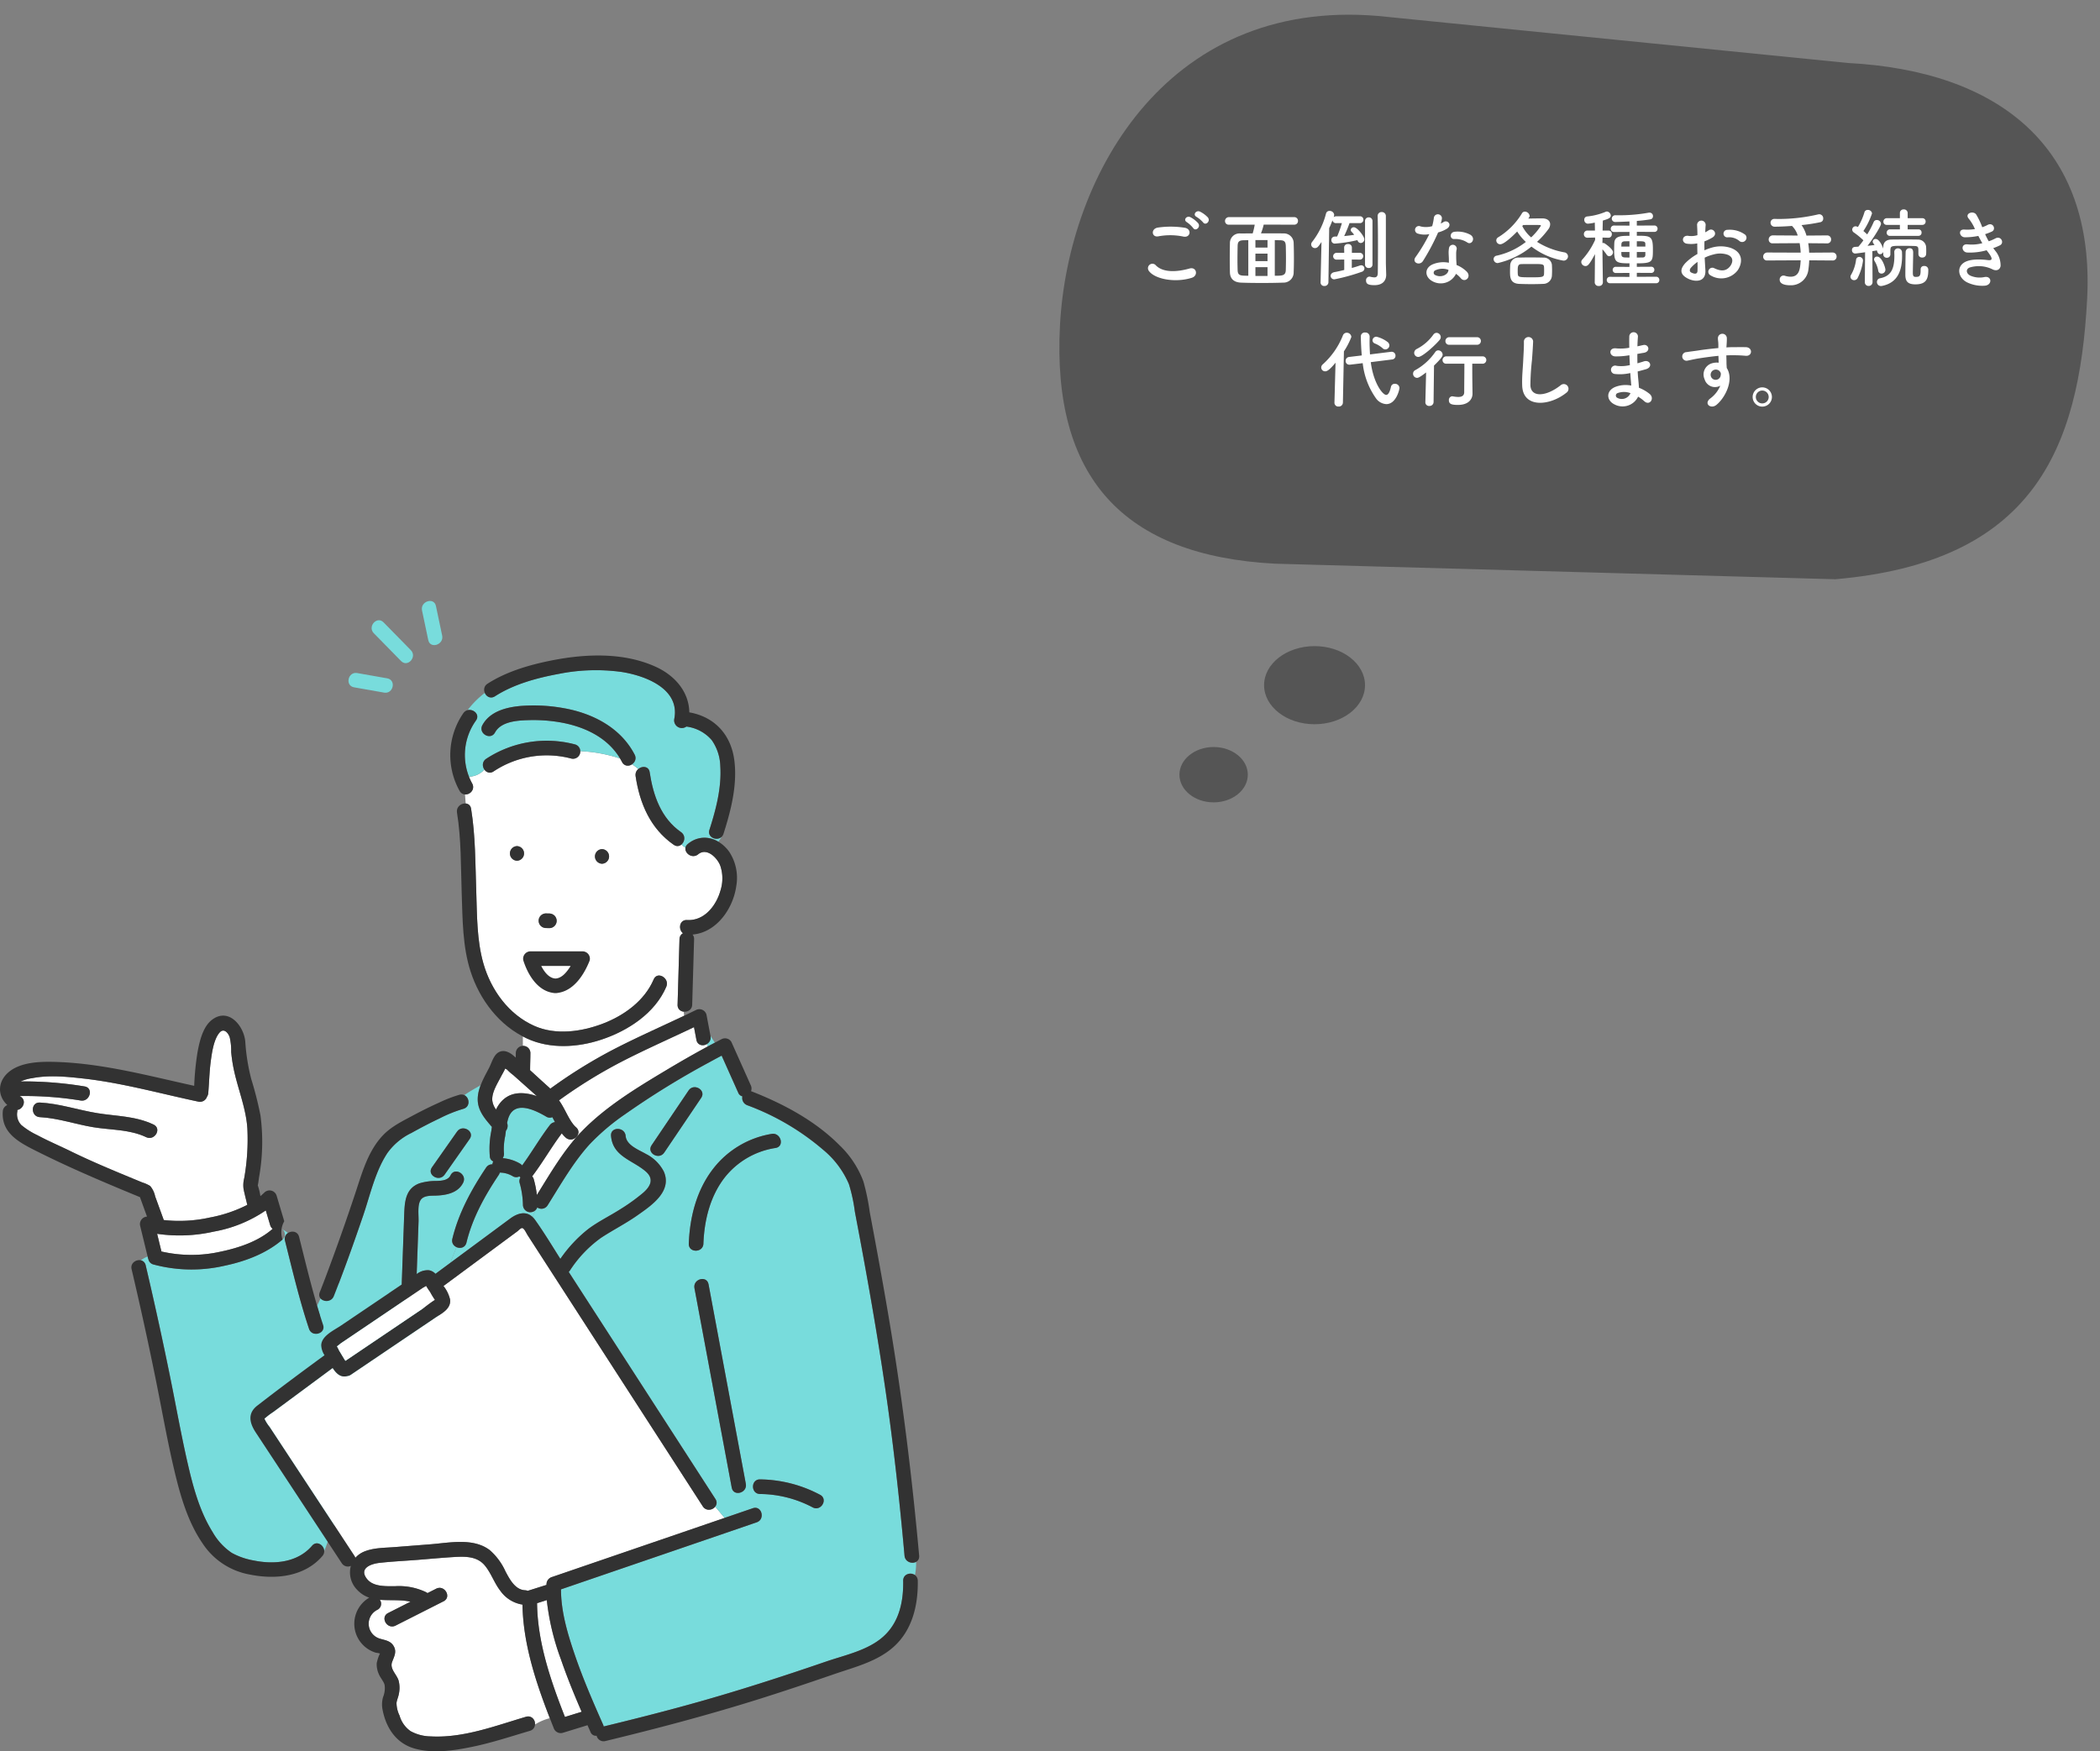 <svg xmlns="http://www.w3.org/2000/svg" width="479.762" height="400.192" viewBox="0 0 479.762 400.192">
  <rect x="0" y="0" width="479.762" height="400.192" fill="#808080" stroke="none"/>
  <g id="グループ_8130" data-name="グループ 8130" transform="translate(-476.514 -1812.998)">
    <g id="グループ_8121" data-name="グループ 8121" transform="translate(715.963 1812.998)">
      <path id="パス_9" data-name="パス 9" d="M54.119,3.148,182.119,0c34.7,0,51.907,17.056,51.907,51.759s-20.94,77.385-71.22,74.35l-105.372-5C22.731,121.107,0,104.845,0,70.142S9.351,9.388,54.119,3.148Z" transform="translate(233.705 138.339) rotate(-177)" fill="#555"/>
      <ellipse id="楕円形_7" data-name="楕円形 7" cx="11.529" cy="8.925" rx="11.529" ry="8.925" transform="translate(49.342 147.645)" fill="#555"/>
      <ellipse id="楕円形_8" data-name="楕円形 8" cx="7.81" cy="6.322" rx="7.81" ry="6.322" transform="translate(30.003 170.702)" fill="#555"/>
    </g>
    <path id="パス_1067" data-name="パス 1067" d="M-118.739-18.707c.561.812,1.779-.251,1.1-1.122a6.217,6.217,0,0,0-1.8-1.334c-.87-.406-1.74.7-.793,1.2A6.671,6.671,0,0,1-118.739-18.707Zm-1.122.193a6.208,6.208,0,0,0-1.76-1.373c-.851-.446-1.74.619-.812,1.141A6.738,6.738,0,0,1-121-17.411c.541.832,1.8-.213,1.141-1.1Zm-3.365,3.055c1.566.329,1.992-1.663.367-2.008a20.528,20.528,0,0,0-6.169-.058c-1.721.251-1.47,2.3.058,2.008a14.7,14.7,0,0,1,5.743.058Zm1.9,9.418c1.566-.483,1.1-2.572-.5-2.127-2.92.832-6.053.967-7.7-.716a1.02,1.02,0,0,0-1.414-.153,1.02,1.02,0,0,0-.191,1.41C-129.8-5.75-125.159-4.841-121.331-6.04Zm23.4-12.144a.826.826,0,0,0,.622-.234.826.826,0,0,0,.248-.617.831.831,0,0,0-.242-.628.831.831,0,0,0-.628-.242h-14.89a.879.879,0,0,0-.646.251.879.879,0,0,0-.263.641.823.823,0,0,0,.267.62.823.823,0,0,0,.641.211h5.876a16.336,16.336,0,0,1-.464,1.992c-.967,0-1.914.019-2.785.019a2.188,2.188,0,0,0-2.417,2.108c-.019,1.238-.039,2.475-.039,3.732,0,1.025.019,2.05.039,3.055.039,1.431.893,2.282,2.572,2.34,1.508.058,3.113.074,4.738.074s3.29-.019,4.86-.077a2.315,2.315,0,0,0,1.719-.678,2.315,2.315,0,0,0,.676-1.72c.039-.928.058-1.972.058-3.017,0-1.218-.019-2.454-.058-3.6a2.213,2.213,0,0,0-.7-1.626,2.213,2.213,0,0,0-1.664-.6c-.7-.019-1.041-.019-5.105-.019a12.78,12.78,0,0,0,.619-1.992Zm-4.428,3.539c.387,0,.754.019,1.141.019.948.019,1.334.213,1.373,1.315.019.893.039,1.859.039,2.8s-.019,1.876-.04,2.688c-.039,1.3-.793,1.315-2.514,1.315Zm-1.663,1.7h-2.765v-1.721h2.765Zm0,3.094h-2.765v-1.721h2.765Zm0,3.384h-2.765V-8.474h2.765Zm-4.388-.039c-.309,0-.6-.019-.893-.019-1.122-.039-1.508-.232-1.547-1.257-.019-.657-.039-1.431-.039-2.2,0-1.218.019-2.454.039-3.326.019-.986.329-1.3,1.431-1.315l1.006-.019Zm31.425-13.633a.907.907,0,0,0-.272-.67.907.907,0,0,0-.676-.258.883.883,0,0,0-.657.245.883.883,0,0,0-.271.647v.039c.058,1.76.074,4.254.074,6.594,0,3.326-.039,6.322-.039,6.322,0,.851-.309,1.083-.793,1.083a4.971,4.971,0,0,1-.967-.155.536.536,0,0,0-.174-.019.814.814,0,0,0-.563.286.814.814,0,0,0-.189.6c0,.793.521,1.064,1.934,1.064,1.953,0,2.669-1.141,2.669-2.359v-.074c-.019-.677-.074-2.437-.074-2.746Zm-4.76,11.1a.778.778,0,0,0,.262.562.778.778,0,0,0,.589.192.778.778,0,0,0,.59-.192.778.778,0,0,0,.262-.562V-19a.818.818,0,0,0-.239-.612.818.818,0,0,0-.612-.239.818.818,0,0,0-.612.239.818.818,0,0,0-.239.612ZM-91.9-5a.811.811,0,0,0,.25.609.811.811,0,0,0,.62.222.874.874,0,0,0,.645-.228.874.874,0,0,0,.283-.623l.174-12.376c.29-.6.521-1.2.754-1.779a.783.783,0,0,0,.87.638h1.276a23.269,23.269,0,0,1-1.083,3.055c-.193,0-.387.019-.561.019a.75.75,0,0,0-.549.233.75.75,0,0,0-.205.56.759.759,0,0,0,.208.577.759.759,0,0,0,.566.236,32.144,32.144,0,0,0,5.165-.793c.019.058.058.1.074.155a.762.762,0,0,0,.7.5.838.838,0,0,0,.814-.851c0-.677-1.624-2.746-2.38-2.746a.692.692,0,0,0-.735.6.633.633,0,0,0,.213.446,5.471,5.471,0,0,1,.58.677c-.677.116-1.47.213-2.282.29a29.2,29.2,0,0,0,1.218-2.959h2.34a.771.771,0,0,0,.593-.211.771.771,0,0,0,.239-.582.767.767,0,0,0-.244-.571.767.767,0,0,0-.587-.2H-88.3a.871.871,0,0,0-.6.213,1.426,1.426,0,0,0,.074-.271,1.306,1.306,0,0,0,.039-.271,1.009,1.009,0,0,0-1.064-.893.784.784,0,0,0-.812.638,17.451,17.451,0,0,1-3.149,6.422.978.978,0,0,0-.232.6.859.859,0,0,0,.87.832c.561,0,.793-.367,1.488-1.392l-.211,9.2Zm8.934-5.2a.761.761,0,0,0,.576-.208.761.761,0,0,0,.236-.565.761.761,0,0,0-.236-.565.761.761,0,0,0-.576-.208h-1.779V-13a.8.8,0,0,0-.283-.57.8.8,0,0,0-.61-.184.794.794,0,0,0-.6.19.794.794,0,0,0-.273.564l.019,1.257h-1.682a.788.788,0,0,0-.6.209.788.788,0,0,0-.251.584.77.77,0,0,0,.26.566.77.77,0,0,0,.594.188l1.682-.019v2.38c-.754.193-1.528.367-2.263.5-.58.116-.851.483-.851.851a.823.823,0,0,0,.276.588.823.823,0,0,0,.617.2A43.8,43.8,0,0,0-82.48-7.416a.811.811,0,0,0,.6-.754.722.722,0,0,0-.211-.523.722.722,0,0,0-.523-.211,1.072,1.072,0,0,0-.329.058c-.483.174-1.122.367-1.818.561V-10.22Zm24.637-3.887c.948.6,1.953-1.006.638-1.8a6.116,6.116,0,0,0-3.558-.677c-1.238.116-1.16,1.721-.1,1.663a4.971,4.971,0,0,1,3.017.812Zm-8.722-1.934a37.741,37.741,0,0,1-3.171,5.281c-.851,1.257,1.006,2.008,1.721.851a48.867,48.867,0,0,0,3.46-6.518,7.387,7.387,0,0,0,2.069-.893c1.238-.893.019-2.089-.851-1.47a6,6,0,0,1-.619.329,6.5,6.5,0,0,0,.271-1.18.926.926,0,0,0-.839-.931.926.926,0,0,0-1,.757,12.471,12.471,0,0,1-.387,1.953,5.163,5.163,0,0,1-2.649.058.885.885,0,0,0-.945.106.885.885,0,0,0-.3.9.885.885,0,0,0,.688.656,5.291,5.291,0,0,0,2.556.1Zm6.092,9.07a5.6,5.6,0,0,1,1.1,1.006c.928,1.122,2.495-.251,1.392-1.473a7.016,7.016,0,0,0-2.359-1.547c-.019-.425-.058-.832-.074-1.2-.019-.561-.019-1.041-.019-1.488a3.858,3.858,0,0,1,.116-.907.888.888,0,0,0-.7-1.012.888.888,0,0,0-1.038.664,5.768,5.768,0,0,0-.1,1.3c.019.483.058.967.058,1.45v.677a6.322,6.322,0,0,0-3.713.367c-1.992.893-1.779,2.975.019,3.887a3.874,3.874,0,0,0,3.024.272,3.874,3.874,0,0,0,2.291-1.993Zm-1.721-.909c-.019.058,0,.135-.019.193C-62.91-6.62-64.476-6.06-65.634-6.64a.588.588,0,0,1-.422-.554.588.588,0,0,1,.4-.568,3.877,3.877,0,0,1,2.975-.1Zm18.41-11.97a.6.6,0,0,0,.135-.387,1.128,1.128,0,0,0-1.1-.948.728.728,0,0,0-.638.367,16.4,16.4,0,0,1-5.4,5.473.855.855,0,0,0-.483.754.9.9,0,0,0,.909.87c.832,0,2.746-1.76,3.868-2.92A11.38,11.38,0,0,0-45-14.238a16.7,16.7,0,0,1-6.633,3.131.813.813,0,0,0-.735.79.928.928,0,0,0,.948.909,18.638,18.638,0,0,0,7.7-3.771,16.558,16.558,0,0,0,7.289,3.21.994.994,0,0,0,.738-.256.994.994,0,0,0,.325-.711.957.957,0,0,0-.849-.925,17.315,17.315,0,0,1-6.227-2.4,19.248,19.248,0,0,0,2.611-2.92,1.9,1.9,0,0,0,.387-1.083c0-.735-.58-1.354-1.8-1.354-.909,0-2.108.019-3.191.039ZM-39.047-6.5c.019-.367.039-.812.039-1.257s-.019-.893-.039-1.276A1.885,1.885,0,0,0-41-10.662c-1.006-.019-2.069-.039-3.113-.039-.851,0-1.682.019-2.437.039a1.842,1.842,0,0,0-1.4.447,1.842,1.842,0,0,0-.627,1.332c-.019.425-.039.928-.039,1.431,0,1.238.019,2.707,2.108,2.8.967.039,1.9.058,2.843.058.851,0,1.7-.019,2.591-.058A1.989,1.989,0,0,0-39.047-6.5Zm-6.575-11.6c.754-.019,1.508-.019,2.166-.019s1.238,0,1.644.019c.155,0,.251.058.251.174a14.445,14.445,0,0,1-2.224,2.649,8.335,8.335,0,0,1-2.031-2.591ZM-40.845-6.93c-.021.754-.5.774-2.862.774-2.843,0-3.075-.019-3.133-.774-.019-.232-.019-.5-.019-.774,0-.87.039-1.47.851-1.47.812-.019,1.663-.019,2.514-.019,2.3,0,2.611,0,2.649.716.019.232.019.5.019.774S-40.826-7.181-40.845-6.93ZM-15.259-4.8a.715.715,0,0,0,.538-.2.715.715,0,0,0,.215-.533.719.719,0,0,0-.21-.544.719.719,0,0,0-.544-.21l-4.388.019v-.909l3.268.019a.684.684,0,0,0,.529-.192.684.684,0,0,0,.206-.523.68.68,0,0,0-.212-.512.68.68,0,0,0-.523-.184l-3.268.019v-.8c3.636,0,3.674-.367,3.674-3.21,0-3.036-.541-3.094-3.674-3.094v-.893l3.984.019a.715.715,0,0,0,.539-.2.715.715,0,0,0,.216-.533.715.715,0,0,0-.216-.533.715.715,0,0,0-.539-.2l-3.984.019v-1.064c1.1-.074,2.185-.213,3.113-.367a.689.689,0,0,0,.58-.716.776.776,0,0,0-.22-.579.776.776,0,0,0-.573-.234.942.942,0,0,0-.232.019,38.243,38.243,0,0,1-7.523.58.791.791,0,0,0-.6.2.791.791,0,0,0-.265.578.764.764,0,0,0,.251.559.764.764,0,0,0,.581.2c.735,0,2.765-.1,3.21-.116v.948l-3.5-.019a.72.72,0,0,0-.55.2.72.72,0,0,0-.224.539.721.721,0,0,0,.224.539.721.721,0,0,0,.549.2l3.5-.019v.893c-1.837,0-3.384,0-3.462,1.624-.019.425-.039,1.041-.039,1.624,0,2.785.367,3.036,3.5,3.036v.815l-3.1-.019a.691.691,0,0,0-.519.188.691.691,0,0,0-.216.508.7.7,0,0,0,.21.52.7.7,0,0,0,.525.2l3.094-.019v.909l-4.408-.019a.724.724,0,0,0-.556.2.724.724,0,0,0-.218.55A.721.721,0,0,0-26.291-5a.721.721,0,0,0,.549.2ZM-27.4-5s-.074-4.525-.1-7.561a11.839,11.839,0,0,1,.967,1.238.733.733,0,0,0,.58.348.927.927,0,0,0,.869-.907c0-.774-1.876-2.008-1.953-2.05A.612.612,0,0,0-27.347-14a.425.425,0,0,0-.155.019c0-.406.019-.832.019-1.257l1.334.039h.019a.765.765,0,0,0,.571-.244.765.765,0,0,0,.2-.588.765.765,0,0,0-.216-.582.765.765,0,0,0-.577-.23h-1.315c.019-1.006.039-1.876.058-2.282,1.122-.329,1.818-.561,1.818-1.141a.994.994,0,0,0-.893-.928.7.7,0,0,0-.213.039,14.733,14.733,0,0,1-4.329,1.1.7.7,0,0,0-.622.754.842.842,0,0,0,.211.611.842.842,0,0,0,.582.281,8.9,8.9,0,0,0,1.605-.251l.039,1.818h-1.679a.806.806,0,0,0-.609.228.806.806,0,0,0-.242.6.785.785,0,0,0,.236.59.785.785,0,0,0,.6.222h.019l1.7-.039.019.521a17.158,17.158,0,0,1-2.9,4.467.854.854,0,0,0-.271.619.973.973,0,0,0,.967.909c.5,0,.87-.309,2.166-2.727L-29.263-5v.019a.845.845,0,0,0,.289.608.845.845,0,0,0,.641.2.845.845,0,0,0,.641-.2.845.845,0,0,0,.289-.608Zm9.708-8.182H-19.65V-14.4c1.644,0,1.934.019,1.953.638Zm0,1.859c-.019.521-.251.638-.7.638-.387,0-.812.019-1.257.019v-1.278H-17.7Zm-3.636-1.859h-1.859c0-.213.019-.406.019-.561.019-.348.193-.619.754-.638.309,0,.7-.019,1.083-.019Zm0,2.514c-.348,0-.677-.019-.948-.019-.909-.039-.909-.348-.909-1.257h1.859ZM5.123-14.531a.939.939,0,0,0,.286-.691A.939.939,0,0,0,5.1-15.9,5.925,5.925,0,0,0,1.077-17a.859.859,0,0,0-.81.439.859.859,0,0,0,.052.919.859.859,0,0,0,.854.344,3.613,3.613,0,0,1,2.553.793.975.975,0,0,0,.7.284.975.975,0,0,0,.694-.3Zm-9.264,3.888a9.828,9.828,0,0,1,2.031-.735,5.4,5.4,0,0,1,3.133.039C2.7-10.72,2.163-9.347,1.7-8.728.771-7.491-.467-7.51-1.975-8.245a.922.922,0,0,0-1.239.408A.922.922,0,0,0-2.807-6.6,4.722,4.722,0,0,0,3.4-7.758c.986-1.434,1.508-4.046-1.682-5.147a7.421,7.421,0,0,0-4.293-.019,11.9,11.9,0,0,0-1.623.6c-.019-.735-.019-1.45,0-2.05a11.179,11.179,0,0,0,1.818-.87c1.354-.812.174-2.34-.87-1.644a5.811,5.811,0,0,1-.774.446c.039-.58.058-1.2.1-1.624a.98.98,0,0,0-.474-.906.98.98,0,0,0-1.023.01.98.98,0,0,0-.456.916c.039.735.074,1.354.074,2.263a4.828,4.828,0,0,1-1.953.174c-1.605-.329-1.837,1.605-.406,1.779a7.251,7.251,0,0,0,2.321-.074c0,.774.019,1.605.039,2.417a12.456,12.456,0,0,0-2.727,2.05c-1.025,1.122-1.663,2.495.638,3.616,1.587.769,4.063.808,3.908-1.958C-4.025-8.612-4.1-9.618-4.141-10.643Zm-1.644.967c.019.793.019,1.508,0,2.031-.019.754-.58.812-1.413.406-.446-.213-.446-.716-.039-1.16A9.493,9.493,0,0,1-5.785-9.676ZM25.082-10a.856.856,0,0,0,.653-.244.856.856,0,0,0,.255-.649.887.887,0,0,0-.252-.662.887.887,0,0,0-.657-.266l-5.355.039a18.677,18.677,0,0,0-.213-2.166l4.314.039a.856.856,0,0,0,.653-.244.856.856,0,0,0,.255-.649.887.887,0,0,0-.252-.662.887.887,0,0,0-.657-.266l-4.719.039a7.7,7.7,0,0,0-1.122-2.4,38.419,38.419,0,0,0,4.37-.677.792.792,0,0,0,.58-.812.921.921,0,0,0-.236-.684.921.921,0,0,0-.657-.3,1.493,1.493,0,0,0-.29.039,39.579,39.579,0,0,1-9.05,1.041c-.29,0-.58-.019-.851-.019h-.019a.858.858,0,0,0-.657.229.858.858,0,0,0-.271.641.91.91,0,0,0,.287.664.91.91,0,0,0,.68.245c1.006,0,2.417-.058,3.926-.174a5.029,5.029,0,0,1,1.315,2.2l-5.685-.039a.94.94,0,0,0-.679.282.94.94,0,0,0-.268.685.85.85,0,0,0,.282.639.85.85,0,0,0,.665.212l6.13-.039a19.531,19.531,0,0,1,.232,2.166l-7.622-.03a.94.94,0,0,0-.679.282.94.94,0,0,0-.268.685.85.85,0,0,0,.282.639.85.85,0,0,0,.665.212l7.619-.039c-.119,1.837-.232,3.752-2.321,3.752A4.407,4.407,0,0,1,14.191-6.5a1.073,1.073,0,0,0-.329-.058.893.893,0,0,0-.637.289.893.893,0,0,0-.233.659c0,.986,1.2,1.276,2.454,1.276a4,4,0,0,0,4.1-3.558,21.053,21.053,0,0,0,.193-2.147Zm19.587-5.627a.7.7,0,0,0,.537-.212.7.7,0,0,0,.2-.542.7.7,0,0,0-.2-.531.7.7,0,0,0-.531-.2H42.232v-1.025h3.347a.735.735,0,0,0,.547-.222.735.735,0,0,0,.208-.552.73.73,0,0,0-.213-.541.73.73,0,0,0-.541-.213H42.232v-1.16a.847.847,0,0,0-.268-.624.847.847,0,0,0-.641-.226.825.825,0,0,0-.622.234.825.825,0,0,0-.248.617v1.16H37.478a.771.771,0,0,0-.568.225.771.771,0,0,0-.225.568.726.726,0,0,0,.232.544.726.726,0,0,0,.561.19h2.975v1.025H38.209a.75.75,0,0,0-.554.219.75.75,0,0,0-.219.554.707.707,0,0,0,.227.531.707.707,0,0,0,.547.185Zm.521,7.677v.193c0,1.315-.251,1.508-1.1,1.508-.464,0-.677-.135-.677-.928,0-.967.074-3.539.074-4.583,0-.309,0-1.041-.812-1.041a.867.867,0,0,0-.9.751c-.039.6-.074,4.506-.074,5.281,0,1.334.367,2.224,2.282,2.224,2.417,0,2.959-1.141,2.959-3.268a.864.864,0,0,0-.257-.686.864.864,0,0,0-.691-.243.734.734,0,0,0-.575.2.734.734,0,0,0-.222.568Zm-.5-3.481a.778.778,0,0,0,.262.562.778.778,0,0,0,.59.192.832.832,0,0,0,.618-.195.832.832,0,0,0,.291-.579c.019-.232.019-.483.019-.754,0-.251,0-.521-.019-.774a1.842,1.842,0,0,0-1.876-1.8C43.74-14.8,42.87-14.8,42-14.8c-1.2,0-2.4,0-3.481.019-1.276.019-1.837.677-1.859,1.663v.406c-.135-.406-.87-2.2-1.721-2.2a.638.638,0,0,0-.469.145.638.638,0,0,0-.227.435.681.681,0,0,0,.155.425c.074.116.174.232.251.367-.446.058-1.006.135-1.586.193,1.413-1.859,3.075-4.506,3.075-5.047a.924.924,0,0,0-.967-.851.731.731,0,0,0-.716.483,21.1,21.1,0,0,1-1.47,2.8c-.251-.232-.561-.521-.87-.774a16.787,16.787,0,0,0,1.972-4.022.919.919,0,0,0-.967-.793.744.744,0,0,0-.774.561,14.109,14.109,0,0,1-1.488,3.347,1.17,1.17,0,0,0-.521-.174.776.776,0,0,0-.774.774.8.8,0,0,0,.367.638,17.066,17.066,0,0,1,2.185,1.8c-.387.541-.793,1.041-1.141,1.45-.329.019-.619.039-.851.058a.669.669,0,0,0-.619.716.744.744,0,0,0,.19.548.744.744,0,0,0,.526.245c.174,0,1.354-.155,2.282-.29l-.058,6.785v.019a.836.836,0,0,0,.235.641.836.836,0,0,0,.635.252.867.867,0,0,0,.645-.259.867.867,0,0,0,.247-.65l-.042-7.042q.609-.087,1.041-.174c.155.754.5.87.716.87a.823.823,0,0,0,.735-.521v.541a.776.776,0,0,0,.234.573.776.776,0,0,0,.579.22.771.771,0,0,0,.573-.212.771.771,0,0,0,.239-.562v-.988c.058-.948.213-.967,2.688-.967.967,0,2.008.019,2.746.039.967.019.967.271.967,1.257v.6ZM36.43-4.2c3.752-.774,4.525-3.829,4.525-6.923,0-.251-.019-.483-.019-.735a.909.909,0,0,0-.272-.651.909.909,0,0,0-.656-.26.8.8,0,0,0-.607.238.8.8,0,0,0-.224.612v.042c0,.251.019.483.019.716,0,2.862-.619,4.719-3.268,5.221a.843.843,0,0,0-.716.849.9.9,0,0,0,.264.664.9.9,0,0,0,.664.264,1.493,1.493,0,0,0,.29-.039Zm-.174-2.8a.9.9,0,0,0,.893-.893c0-.446-.793-3-1.9-3a.655.655,0,0,0-.477.164.655.655,0,0,0-.219.455.831.831,0,0,0,.135.425,6.489,6.489,0,0,1,.827,2.188.724.724,0,0,0,.736.657ZM30.764-5.924a12.112,12.112,0,0,0,1.26-4.021.838.838,0,0,0-.238-.618.837.837,0,0,0-.613-.252.717.717,0,0,0-.735.677,9.084,9.084,0,0,1-1.122,3.384.892.892,0,0,0-.155.5.818.818,0,0,0,.848.753A.911.911,0,0,0,30.764-5.924Zm31.015-6.9a12.192,12.192,0,0,0,1.528-.638c1.083-.541.251-2.321-1.1-1.547a10.132,10.132,0,0,1-1.45.619,16.04,16.04,0,0,1-.832-1.624,12.378,12.378,0,0,0,1.547-.6c1.025-.483.29-2.185-.986-1.508a7.411,7.411,0,0,1-1.218.521,16.687,16.687,0,0,0-1.392-2.92c-.7-.948-2.746-.213-1.663,1.006A9.982,9.982,0,0,1,57.6-17.18a10.727,10.727,0,0,1-2.4.116c-1.547-.116-1.16,1.76.1,1.76a15.188,15.188,0,0,0,3.075-.309c.309.6.619,1.16.909,1.663a9.419,9.419,0,0,1-3.326.271c-1.644-.213-1.47,1.76-.135,1.859a13.947,13.947,0,0,0,4.448-.521c.135.213.29.387.425.58,1.122,1.508.812,1.8-.232,1.663-1.276-.155-3.655-.309-5.086.425-2.166,1.1-1.624,3.81.657,4.777a7.973,7.973,0,0,0,3.829.657c1.74-.155,1.624-2.3-.1-1.972a5.339,5.339,0,0,1-3.133-.29c-.893-.367-1.3-1.392-.29-1.876a7.122,7.122,0,0,1,5.125.329c.87.5,1.8.329,1.992-.677a5.24,5.24,0,0,0-1.257-3.539c-.132-.2-.287-.37-.422-.564ZM-77.088,10.321a.938.938,0,0,0,.912-.928,1.007,1.007,0,0,0-.348-.716,6.678,6.678,0,0,0-2.611-1.257.864.864,0,0,0-.893.832.781.781,0,0,0,.541.716,5.986,5.986,0,0,1,1.74,1.064.915.915,0,0,0,.657.29Zm1.528,2.3a.823.823,0,0,0,.778-.849.863.863,0,0,0-.238-.643.863.863,0,0,0-.632-.266h-.116l-4.835.6c-.058-.967-.1-1.914-.1-2.843,0-.406.019-.812.019-1.218V7.385a.95.95,0,0,0-.312-.685.95.95,0,0,0-.713-.243.888.888,0,0,0-.665.2.888.888,0,0,0-.321.615c0,1.122.074,2.92.213,4.428l-2.9.348a.876.876,0,0,0-.793.893.826.826,0,0,0,.234.622.826.826,0,0,0,.617.248h.155l2.9-.348a17.068,17.068,0,0,0,3.094,8.122,3.108,3.108,0,0,0,2.3,1.238c2.224,0,3-3.287,3-3.694a.994.994,0,0,0-.324-.69.994.994,0,0,0-.717-.258.869.869,0,0,0-.909.716c-.271,1.238-.638,1.818-1.083,1.818-.793,0-2.9-2.649-3.52-7.484Zm-13.166,9.861v.039a.869.869,0,0,0,.287.634.869.869,0,0,0,.66.22.921.921,0,0,0,.684-.236.921.921,0,0,0,.3-.657l.232-11.719a16.564,16.564,0,0,0,1.7-3.287,1.041,1.041,0,0,0-1.064-.967.929.929,0,0,0-.87.619,17.574,17.574,0,0,1-4.622,6.633.942.942,0,0,0-.329.7.888.888,0,0,0,.274.624.888.888,0,0,0,.635.246c.387,0,.928-.232,2.359-1.972ZM-56.18,9.258a.849.849,0,0,0,.64-.227.849.849,0,0,0,.269-.624.852.852,0,0,0-.262-.637.852.852,0,0,0-.647-.236h-6.3a.862.862,0,0,0-.641.252.862.862,0,0,0-.252.641.818.818,0,0,0,.26.615.818.818,0,0,0,.632.216Zm-1.041,8.47c-.019-1.238-.019-2.649-.019-4.138h2.3a.845.845,0,0,0,.634-.219.845.845,0,0,0,.275-.612.849.849,0,0,0-.269-.624.849.849,0,0,0-.64-.227h-8.2a.858.858,0,0,0-.634.243.858.858,0,0,0-.259.627.814.814,0,0,0,.266.6.814.814,0,0,0,.626.208h4.1c0,2.243-.039,4.622-.039,6.5,0,.851-.6,1.1-1.354,1.1a6.713,6.713,0,0,1-1.218-.135c-.058,0-.116-.019-.155-.019a.823.823,0,0,0-.582.288.823.823,0,0,0-.191.621c0,.851.6,1.064,2.069,1.064,2.533,0,3.326-1.431,3.326-2.553v-.039Zm-7.468-9.592a.994.994,0,0,0,.251-.638,1,1,0,0,0-.967-.967.932.932,0,0,0-.735.425,10.562,10.562,0,0,1-3.752,3.249,1.041,1.041,0,0,0-.619.909.945.945,0,0,0,.948.928C-68.615,12.042-65.617,9.277-64.689,8.136Zm-3.268,14.252v.039a.829.829,0,0,0,.277.606.829.829,0,0,0,.633.206.907.907,0,0,0,.661-.224.907.907,0,0,0,.306-.627l.1-8.373c1.876-1.818,1.972-2.224,1.972-2.495A1.031,1.031,0,0,0-65,10.534a.844.844,0,0,0-.7.387,13.509,13.509,0,0,1-4.564,4.138.881.881,0,0,0-.5.812.928.928,0,0,0,.909.948c.213,0,.561-.058,2.069-1.238Zm32.256-2.2a1.075,1.075,0,0,0,.436-1.013,1.075,1.075,0,0,0-.685-.864,1.075,1.075,0,0,0-1.085.194c-3.365,2.649-6.807,2.843-6.923.019a53.626,53.626,0,0,1,.348-5.685c.1-1.3.232-3.133.271-4.351a1.055,1.055,0,0,0-2.108.039c.039,1.2-.1,3.094-.155,4.351-.1,2.05-.309,3.694-.232,5.727.174,5.221,6.362,4.658,10.133,1.583Zm14.368-8.528c.019.754.058,1.508.1,2.243a8.24,8.24,0,0,1-3.017.174.962.962,0,0,0-1.018.219.962.962,0,0,0-.222,1.017.962.962,0,0,0,.834.623,10.515,10.515,0,0,0,3.52-.213c.039.6.074,1.141.116,1.605.039.446.074.851.1,1.257a6.535,6.535,0,0,0-3.694.329c-2.108.893-1.992,3.055-.155,3.964a3.942,3.942,0,0,0,3.083.276,3.942,3.942,0,0,0,2.332-2.036,8.9,8.9,0,0,1,1.413,1.041c1.218,1.122,2.475-.638,1.18-1.7a8.993,8.993,0,0,0-2.4-1.373c-.039-.7-.1-1.392-.155-1.914-.058-.561-.1-1.16-.135-1.818.561-.135,1.18-.309,1.859-.5,1.721-.483.986-2.263-.446-1.8-.521.174-1.006.309-1.47.446-.019-.716-.019-1.431-.019-2.147.446-.074.928-.174,1.45-.251,1.682-.271,1.16-2.069-.116-1.779-.464.1-.909.213-1.315.29.019-.774.058-1.547.116-2.243a.986.986,0,0,0-1-.977.986.986,0,0,0-.977,1c-.019.619-.019,1.528,0,2.553a11.122,11.122,0,0,1-3,.135c-1.76-.213-1.682,1.8-.193,1.837a17.4,17.4,0,0,0,3.036-.232Zm.232,8.664A2.136,2.136,0,0,1-24.076,21.4a.585.585,0,0,1-.362-.572.585.585,0,0,1,.42-.531,4.211,4.211,0,0,1,2.917.019Zm20.518-1.7a6.866,6.866,0,0,1-2.2,2.844c-1.682,1.2,0,2.572,1.3,1.547,2.05-1.644,4.1-5.743,2.38-8.451-.019-.425-.058-.832-.058-1.1,0-.561-.019-1.16-.039-1.779.5-.019.967-.039,1.413-.039,1.2.019,1.663.019,3.036.135,1.547.116,1.624-1.934,0-1.972-1.315-.019-1.992,0-2.939,0-.425,0-.928.019-1.488.058,0-.1.019-.193.019-.29.039-.521.1-1.413.074-1.859A1.016,1.016,0,0,0-.133,6.747,1.016,1.016,0,0,0-1.12,7.766c0,.619.116.7.1,1.9v.348c-1.7.155-3.442.367-4.409.521-.812.135-2.069.271-2.843.406a.984.984,0,1,0,.155,1.953c.58-.1,1.488-.348,2.881-.561,1.006-.155,2.611-.387,4.235-.541.019.561.039,1.141.058,1.566a3.832,3.832,0,0,0-1.663.174A2.67,2.67,0,0,0-4.187,15a2.67,2.67,0,0,0,.03,2.16,2.471,2.471,0,0,0,1.437,1.585A2.471,2.471,0,0,0-.583,18.616ZM-.6,15.464a.874.874,0,0,1,.116.735,1.15,1.15,0,0,1-.979,1.062,1.15,1.15,0,0,1-1.245-.733,1.186,1.186,0,0,1,.561-1.47,1.264,1.264,0,0,1,1.238.074,2.49,2.49,0,0,1,.309.333Zm11.816,5.727a2.2,2.2,0,1,0-.645,1.559,2.2,2.2,0,0,0,.645-1.559Zm-.735,0a1.47,1.47,0,1,1-1.47-1.47A1.47,1.47,0,0,1,10.478,21.191Z" transform="translate(870.106 1882.521)" fill="#fff"/>
    <g id="グループ_8122" data-name="グループ 8122" transform="translate(476.514 1950.324)">
      <g id="グループ_3" data-name="グループ 3" transform="translate(0 0)">
        <g id="グループ_1" data-name="グループ 1" transform="translate(32.177 12.459)">
          <path id="パス_1" data-name="パス 1" d="M346.835,619.177a20.311,20.311,0,0,1,.326-5.806c.049-.326.094-.655.139-.985-1.488-1.729-3.049-3.5-3.222-5.864a8.6,8.6,0,0,1,.66-3.666c-1.257.733-2.558,1.441-3.729,2.269a1.683,1.683,0,0,1-.229,3.128,31.414,31.414,0,0,0-5.413,2.18c-2.187,1.032-4.329,2.157-6.443,3.331a14.424,14.424,0,0,0-5.491,4.591c-2.787,4.214-3.918,9.555-5.534,14.28-1.771,5.183-3.6,10.356-5.557,15.471-.32.02-.64.046-.961.085-1.983.248-2.862,2.7-4,5.047q.321,1.087.658,2.169-.578,2.127-1.215,4.226a1.612,1.612,0,0,1-1.29-1.125c-2.2-6.58-3.8-13.394-5.487-20.12a1.562,1.562,0,0,1,.675-1.762,7.235,7.235,0,0,0-1.329-.854,1.469,1.469,0,0,1,.088,2.345c-3.671,3.176-8.463,4.975-13.165,5.965a33.544,33.544,0,0,1-16.345-.275,1.548,1.548,0,0,1-1.116-1.121,1.857,1.857,0,0,1-.093-.278l-.1-.409a6.554,6.554,0,0,0-1.548.865,1.447,1.447,0,0,1,1.109,1.157q3.036,12.881,5.653,25.855c1.291,6.358,2.424,12.756,3.868,19.082,1.256,5.5,2.752,11.192,5.772,16.018a14.145,14.145,0,0,0,4.374,4.749,16.14,16.14,0,0,0,5.036,1.743c4.694.958,10.014.462,13.3-3.371,1.077-1.255,2.711-.149,2.782,1.171.791-1.769,1.278-3.935,2.048-5.321,2.67-5.007,3.672-10.682,7.01-16.024,7.01-10.682,14.355-20.7,17.359-33.049-3.914-1.142-7.749-3-11.622-4.486l2.919-1.972q.28-7.866.559-15.732c.109-3.049.211-6.205,3.526-7.412a12.823,12.823,0,0,1,3.862-.53c1.181-.051,2.636-.12,3.217-1.305.947-1.934,3.825-.237,2.882,1.685-1.136,2.315-3.743,2.857-6.1,2.959-1.182.051-2.958-.1-3.654,1.057-.736,1.225-.394,3.482-.446,4.866l-.427,12.016a4.062,4.062,0,0,1,2.806-.875,2.677,2.677,0,0,1,1.488.818l3.431-2.539c.367-1.21.931-2.39,1.348-3.558a1.605,1.605,0,0,1-.942-1.906c1.431-5.9,4.35-11.245,7.7-16.254a1.624,1.624,0,0,1,1.448-.757,1.8,1.8,0,0,1,.2-.662,1.3,1.3,0,0,1-.786-1.107Zm-4.607-4.033L336.5,623.3c-1.226,1.747-4.12.074-2.882-1.685l5.727-8.156c1.229-1.746,4.121-.076,2.884,1.686Z" transform="translate(-267.109 -504.658)" fill="#78dcdc"/>
          <path id="パス_2" data-name="パス 2" d="M784.4,539.586a1.509,1.509,0,0,1-2.4-.924l-.553-2.918c-5.323,2.541-10.725,4.92-15.982,7.6a112.665,112.665,0,0,0-14.857,9.121c1.461,2,2.334,4.792,3.906,6.164a1.823,1.823,0,0,1,.248.263,5.189,5.189,0,0,0-1.041-1.934,5.189,5.189,0,0,1,1.041,1.934,1.369,1.369,0,0,1,.288.708,4.463,4.463,0,0,0,.257.486c.169-.182.338-.365.51-.544,5.453-5.631,12.484-9.892,19.16-13.9,3.171-1.9,6.382-3.751,9.64-5.5A4.591,4.591,0,0,1,784.4,539.586Z" transform="translate(-655.078 -450.806)" fill="#fff"/>
          <path id="パス_3" data-name="パス 3" d="M720.646,670.96c2.975-4.774,5.92-9.868,9.758-14a4.492,4.492,0,0,1-.257-.486,1.766,1.766,0,0,1-2.9,1.39,6.82,6.82,0,0,1-.907-.987c-2.4,3.173-4.355,6.664-6.768,9.825a1.665,1.665,0,0,1,.372.684A23.127,23.127,0,0,1,720.646,670.96Z" transform="translate(-630.174 -547.679)" fill="#fff"/>
          <path id="パス_4" data-name="パス 4" d="M510.239,831.653l-.408-.632L487.22,796l-13.049-20.2-3.952-6.119c-.344-.533-.826-1.715-1.335-1.624-.3.054-.785.58-1.021.756l-2.166,1.6-7.09,5.247-7.613,5.633a7.794,7.794,0,0,1,1.511,3.107c.235,2.17-1.972,3.186-3.485,4.208l-7.4,5-11.794,7.969a1.6,1.6,0,0,1-.728.279c-1.61.47-2.616-.6-3.421-1.825l-7.336,5.43-6.263,4.634a16.336,16.336,0,0,0-1.6,1.186c-.429.41-.441.118-.243.643a9.39,9.39,0,0,0,1.036,1.575l2.45,3.726,6.979,10.612,9.934,15.106a1.744,1.744,0,0,1,.223.471A5.531,5.531,0,0,1,433,841.937c2.119-.838,4.571-.8,6.811-.976l8.185-.64c4.352-.341,9.825-1.546,13.59,1.349a14.241,14.241,0,0,1,3.579,4.86c.942,1.764,2.19,4.186,4.463,4.291a1.761,1.761,0,0,1,.608.135c.01,0,.02-.009.03-.012l4.257-1.344c0-.061,0-.121.005-.182a1.734,1.734,0,0,1,1.226-1.609l3.668-1.256q17.9-6.13,35.8-12.266l-2.149-2.56a1.731,1.731,0,0,1-2.834-.073Z" transform="translate(-381.852 -637.218)" fill="#fff"/>
          <path id="パス_5" data-name="パス 5" d="M556.444,1156.011c-1.385-1.785-2.083-4.016-3.525-5.755-1.711-2.068-4.314-2.1-6.792-1.961-2.872.164-5.74.441-8.608.666s-5.779.361-8.647.681c-2,.223-4.775,1.237-2.9,3.65,1.446,1.859,4.347,1.677,6.446,1.684a14.354,14.354,0,0,1,7.107,1.386,1.87,1.87,0,0,1,.283.191l1.987-1.005c1.914-.967,3.6,1.912,1.685,2.882l-10.966,5.552c-1.914.967-3.6-1.912-1.685-2.883l5.09-2.577c-2.237-.531-4.694-.239-7-.446a1.537,1.537,0,0,1-.531,2.281,3.548,3.548,0,0,0,.53,6.6c1.2.372,2.41.472,3.134,1.653.8,1.313.156,2.393-.315,3.661-.6,1.6,1.013,2.8,1.467,4.245a6.563,6.563,0,0,1,.074,3.049c-.117.7-.462,1.4-.544,2.1a6.78,6.78,0,0,0,.7,2.881,6.442,6.442,0,0,0,2.529,3.56,9.8,9.8,0,0,0,4.537,1.19c7.457.423,14.786-2.407,21.823-4.483a1.616,1.616,0,0,1,2.056,1.752,11.75,11.75,0,0,1,3.383-1.436c-3.215-8.265-6.1-17.039-6.242-25.941a7.641,7.641,0,0,1-5.074-3.169Z" transform="translate(-474.325 -942.291)" fill="#fff"/>
          <path id="パス_6" data-name="パス 6" d="M805.041,682.946c-.861-9.64-1.874-19.264-3.115-28.866-1.9-14.733-4.417-29.372-7.14-43.974-.363-1.947-.738-3.892-1.1-5.839a37.383,37.383,0,0,0-1.349-6.234,20.714,20.714,0,0,0-5.876-7.84A56.785,56.785,0,0,0,769.09,580,1.764,1.764,0,0,1,768,577.977a1.36,1.36,0,0,1-.953-.838l-3.789-8.47q-1.453.774-2.9,1.567a189.577,189.577,0,0,0-19.153,11.821,50.408,50.408,0,0,0-8.144,6.917c-3.742,4.137-6.6,9.2-9.559,13.9a1.65,1.65,0,0,1-2.365.481,1.412,1.412,0,0,1-.344.595c-.262.521-.5,1.055-.718,1.59a4.619,4.619,0,0,1,.619.714c2.027,2.859,3.858,5.884,5.733,8.855a31.16,31.16,0,0,1,6.4-6.843c2.27-1.7,4.846-2.936,7.231-4.454a44.342,44.342,0,0,0,5.25-3.772c1.76-1.523,2.594-3.237.576-4.953-3.037-2.582-7.473-3.375-7.876-8.072-.184-2.144,3.156-2.124,3.338,0,.184,2.157,3.037,3.181,4.627,4.109a9.28,9.28,0,0,1,4.1,4.041c1.967,4.555-2.888,7.779-6.062,10.009-2.667,1.874-5.566,3.338-8.285,5.122a27.711,27.711,0,0,0-7.148,7.525,1.892,1.892,0,0,1-.234.273l13.2,20.431,20.312,31.451a1.434,1.434,0,0,1-.054,1.755l2.149,2.561,6.44-2.207c2.039-.7,2.907,2.529.887,3.219L757.9,679.887q-15.665,5.369-31.332,10.733c0,5.162,1.562,10.307,3.217,15.138,1.844,5.376,4.107,10.59,6.408,15.782a1.877,1.877,0,0,1,.129.414c6.6-1.6,13.183-3.261,19.726-5.073,10.461-2.894,20.784-6.225,31.047-9.75,4.347-1.493,9.57-2.553,13.095-5.708,3.658-3.273,4.641-8.039,4.553-12.771a1.664,1.664,0,0,1,2.685-1.291,13.283,13.283,0,0,0,.263-3.018,1.811,1.811,0,0,1-2.648-1.4ZM750.15,590.821c-1.2,1.773-4.091.1-2.882-1.685l8.445-12.51c1.2-1.773,4.091-.1,2.883,1.685Zm15.425,76.57-1.056-5.653q-3.732-19.971-7.462-39.941c-.393-2.1,2.826-3,3.219-.887l1.056,5.653,7.462,39.941C769.184,668.61,765.969,669.5,765.575,667.391Zm-1.64-70.839c-3.314,4.288-4.634,9.743-4.835,15.071-.08,2.145-3.421,2.149-3.338,0,.228-6.1,1.778-12.219,5.562-17.107a21.262,21.262,0,0,1,13.377-7.973c2.1-.351,3,2.866.887,3.219a18.278,18.278,0,0,0-11.654,6.793Zm20.133,75.339a26.24,26.24,0,0,0-12.027-3.06c-2.149-.028-2.149-3.366,0-3.338a29.954,29.954,0,0,1,13.712,3.516c1.9,1.009.212,3.887-1.685,2.885Z" transform="translate(-630.58 -477.224)" fill="#78dcdc"/>
          <path id="パス_7" data-name="パス 7" d="M641.736,711.381a19.614,19.614,0,0,0-.74-5.02,1.53,1.53,0,0,1,.174-1.3,1.682,1.682,0,0,1-.245-.248,1.52,1.52,0,0,1-1.54-.054,5.9,5.9,0,0,0-2.946-.818,1.686,1.686,0,0,1-.247.558c-3.2,4.782-6,9.825-7.363,15.456a1.562,1.562,0,0,1-2.277,1.018c-.417,1.168-.981,2.348-1.349,3.558l8.182-6.052,5.435-4.022c1.646-1.218,3.57-1.827,5.132-.372.214-.535.456-1.067.718-1.59a1.711,1.711,0,0,1-2.933-1.114Z" transform="translate(-554.448 -585.77)" fill="#78dcdc"/>
          <path id="パス_8" data-name="パス 8" d="M921.624,547.644a4.6,4.6,0,0,0,.223.547c.531-.286,1.067-.563,1.6-.845-.341-.521-.663-1.041-1.009-1.562l.009.046A1.683,1.683,0,0,1,921.624,547.644Z" transform="translate(-792.304 -458.864)" fill="#78dcdc"/>
          <path id="パス_9-2" data-name="パス 9" d="M700.337,248.164a9.029,9.029,0,0,0-.1-5.512c-.708-1.83-3.1-4.193-5.048-2.588a1.785,1.785,0,0,1-2.9-1.5,6.386,6.386,0,0,1-.913-.733,1.374,1.374,0,0,1-1.777.054c-5.323-3.706-7.758-9.413-8.7-15.682a1.733,1.733,0,0,1,.612-1.624,10.967,10.967,0,0,0-1.436-1.08,1.5,1.5,0,0,1-2.279-.527c-.144-.277-.3-.542-.454-.8a33.356,33.356,0,0,0-9.069-1.671,1.652,1.652,0,0,1-2.07,1.691,21.89,21.89,0,0,0-17.747,2.938,1.457,1.457,0,0,1-2.1-.421,4.987,4.987,0,0,1-3.52,1.628,13.273,13.273,0,0,0,.733,1.557,1.711,1.711,0,0,1-1.644,2.5c.049.687.107,1.375.16,2.062a1.322,1.322,0,0,1,1.229,1.2c1.011,6.2.967,12.574,1.179,18.838.185,5.465.119,11.209,1.636,16.512,1.736,6.072,5.776,11.684,11.668,14.284,4.894,2.157,10.753,1.326,15.6-.521,4.865-1.854,9.54-5.222,11.634-10.124.842-1.972,3.719-.269,2.882,1.685-2.6,6.077-8.786,10.088-14.857,12.094-5.43,1.794-11.651,2.175-16.946-.251-.327-.149-.647-.313-.967-.479v2.166a1.581,1.581,0,0,1,1.719,1.61c0,1.264-.064,2.529-.066,3.793,0,.051,0,.1-.007.149,1.458,1.322,2.9,2.661,4.364,3.966a1.849,1.849,0,0,1,.245.266,112.835,112.835,0,0,1,15.173-9.347c5.073-2.584,10.281-4.89,15.423-7.332a7.667,7.667,0,0,1-.07-.931,1.5,1.5,0,0,1-1.435-1.6q.217-7.475.434-14.95a1.562,1.562,0,0,1,.806-1.379c-1.144-.861-.839-3.11.93-3.012C696.665,255.3,699.39,251.714,700.337,248.164Zm-41.1,5.9a1.711,1.711,0,0,1,1.18-.489l.777.016a1.764,1.764,0,0,1,1.18.489,1.669,1.669,0,0,1,0,2.361,1.711,1.711,0,0,1-1.18.489l-.777-.016a1.762,1.762,0,0,1-1.18-.489,1.669,1.669,0,0,1,0-2.361ZM653.8,241.532a1.67,1.67,0,0,1,0-3.338,1.67,1.67,0,0,1,0,3.338Zm19.425.687a1.67,1.67,0,0,1,0-3.338,1.67,1.67,0,0,1,0,3.338Z" transform="translate(-567.867 -194.631)" fill="#fff"/>
          <path id="パス_10" data-name="パス 10" d="M644.313,134.333a13.565,13.565,0,0,0-1.593,12.835,4.98,4.98,0,0,0,3.52-1.628,1.7,1.7,0,0,1,.417-2.462,25.214,25.214,0,0,1,20.32-3.273,1.511,1.511,0,0,1,1.183,1.528A33.357,33.357,0,0,1,677.229,143c-2.8-4.661-7.747-7.079-13-8.131a35.776,35.776,0,0,0-8.087-.621c-2.508.074-6.121.331-7.472,2.813-1.029,1.89-3.91.2-2.882-1.685,1.726-3.17,5.547-4.113,8.884-4.388a38.19,38.19,0,0,1,9.595.5c6.65,1.15,13.1,4.442,16.3,10.628a1.662,1.662,0,0,1-.6,2.211,10.97,10.97,0,0,1,1.436,1.08c.881-.744,2.393-.681,2.6.737.8,5.319,2.584,10.5,7.165,13.685a1.785,1.785,0,0,1,.091,2.826,6.4,6.4,0,0,0,.913.733,1.458,1.458,0,0,1,.542-.856,5.876,5.876,0,0,1,6.983-.512c.254-.372.535-.744.755-1.136-1.075,1.067-3.361.173-2.8-1.586,1.479-4.638,2.78-9.553,2.483-14.463a10.892,10.892,0,0,0-1.955-6.028,9.1,9.1,0,0,0-5.8-3.1,1.759,1.759,0,0,1-2.765-1.736c1.373-6.909-6.609-9.9-12.021-10.745a42.983,42.983,0,0,0-14.327.434c-5.038.931-10.275,2.338-14.625,5.132a1.529,1.529,0,0,1-2.3-.777,20.873,20.873,0,0,0-3.934,3.935C643.723,131.635,645.285,132.957,644.313,134.333Z" transform="translate(-567.753 -119.471)" fill="#78dcdc"/>
          <path id="パス_11" data-name="パス 11" d="M727.474,1198.355l-2.22.7c.092,8.925,3.119,17.733,6.365,25.995l3.813-1.174c-1.7-3.935-3.326-7.9-4.717-11.956A56.418,56.418,0,0,1,727.474,1198.355Z" transform="translate(-634.733 -982.499)" fill="#fff"/>
          <path id="パス_12" data-name="パス 12" d="M683.617,589.839l-5.391-4.808a11.146,11.146,0,0,1-1.46-1.3,1.133,1.133,0,0,1-.382-.209c-.288.661-.685,1.3-1.009,1.934-.79,1.534-2.073,3.52-1.947,5.327a4.244,4.244,0,0,0,.867,2.12,6.741,6.741,0,0,1,.411-.772C676.847,588.692,680.352,588.712,683.617,589.839Z" transform="translate(-593.14 -489.142)" fill="#fff"/>
          <path id="パス_13" data-name="パス 13" d="M689.97,642.136c2.194-3.007,4.055-6.254,6.318-9.212a1.729,1.729,0,0,1,1.176-.687c-.2-.38-.4-.758-.6-1.127a1.523,1.523,0,0,1-1.4-.124c-2.752-1.611-7.49-3.88-8.746.646-.074.266-.135.538-.19.813a1.8,1.8,0,0,1-.274,1.778c-.052.41-.1.818-.161,1.215a14.162,14.162,0,0,0-.292,3.805,1.741,1.741,0,0,1-.275,1.232,9.353,9.353,0,0,1,3.949,1.239A1.719,1.719,0,0,1,689.97,642.136Z" transform="translate(-602.858 -525.611)" fill="#78dcdc"/>
          <path id="パス_14" data-name="パス 14" d="M901.114,327.763a10.841,10.841,0,0,0-1.6-7.919c-2.289-3.184-6.278-4.395-9.455-1.781-1.66,1.366.713,3.719,2.361,2.361,1.951-1.605,4.34.757,5.048,2.588a9.029,9.029,0,0,1,.1,5.512c-.946,3.549-3.672,7.14-7.679,6.917-1.769-.1-2.074,2.151-.93,3.012a1.562,1.562,0,0,0-.806,1.379q-.217,7.475-.434,14.95c-.062,2.149,3.273,2.147,3.338,0l.434-14.95a1.52,1.52,0,0,0-.353-1.073C896.576,338.3,900.369,332.914,901.114,327.763Z" transform="translate(-765.097 -274.99)" fill="#323232"/>
          <path id="パス_15" data-name="パス 15" d="M864.976,605.875l-8.445,12.51c-1.206,1.785,1.685,3.458,2.882,1.685l8.446-12.51C869.063,605.774,866.173,604.1,864.976,605.875Z" transform="translate(-739.841 -506.474)" fill="#323232"/>
          <path id="パス_16" data-name="パス 16" d="M793.807,329.8a1.67,1.67,0,0,0,0,3.338A1.67,1.67,0,0,0,793.807,329.8Z" transform="translate(-688.448 -285.553)" fill="#323232"/>
          <path id="パス_17" data-name="パス 17" d="M695.492,329.668a1.67,1.67,0,0,0,0-3.338A1.67,1.67,0,0,0,695.492,329.668Z" transform="translate(-609.558 -282.767)" fill="#323232"/>
          <path id="パス_18" data-name="パス 18" d="M729.524,407.545a1.669,1.669,0,0,0,1.669-1.669,1.687,1.687,0,0,0-.489-1.18,1.763,1.763,0,0,0-1.18-.489l-.777-.016a1.67,1.67,0,0,0-1.669,1.669,1.687,1.687,0,0,0,.489,1.18,1.763,1.763,0,0,0,1.18.489Z" transform="translate(-636.196 -345.245)" fill="#323232"/>
          <path id="パス_19" data-name="パス 19" d="M476.681,659.656c2.4-6.072,4.591-12.237,6.7-18.417,1.615-4.727,2.746-10.067,5.534-14.281a14.423,14.423,0,0,1,5.491-4.591c2.114-1.173,4.256-2.3,6.443-3.331a31.421,31.421,0,0,1,5.413-2.18c2.079-.536,1.2-3.758-.887-3.219a30.819,30.819,0,0,0-4.716,1.83c-2.09.93-4.133,1.962-6.15,3.042-2.34,1.253-4.772,2.454-6.62,4.407-3.371,3.549-4.715,8.422-6.215,12.951q-2.626,7.929-5.51,15.768c-.878,2.385-1.764,4.769-2.7,7.133C472.671,660.766,475.9,661.633,476.681,659.656Z" transform="translate(-432.59 -513.26)" fill="#323232"/>
          <path id="パス_20" data-name="パス 20" d="M727.424,589.641c-1.242-7.637-2.609-15.253-4.025-22.859q-.492-2.645-.991-5.288a51.75,51.75,0,0,0-1.45-7.024,22.12,22.12,0,0,0-5.469-8.3c-5.574-5.616-12.9-9.505-20.209-12.354a1.706,1.706,0,0,0-.052-1.325l-4.442-9.929a1.694,1.694,0,0,0-2.283-.6c-4.321,2.225-8.553,4.635-12.724,7.134-6.678,4-13.708,8.269-19.16,13.9-4.091,4.225-7.16,9.561-10.268,14.545a23.12,23.12,0,0,0-.7-3.577,1.668,1.668,0,0,0-.372-.684c2.415-3.161,4.372-6.652,6.768-9.825a6.816,6.816,0,0,0,.907.987c1.613,1.406,3.983-.945,2.361-2.361-1.572-1.372-2.445-4.165-3.906-6.164a112.671,112.671,0,0,1,14.862-9.125c5.256-2.678,10.658-5.058,15.981-7.6l.553,2.918c.4,2.108,3.618,1.215,3.219-.887l-.932-4.916a1.691,1.691,0,0,0-2.454-1c-5.988,2.928-12.115,5.572-18.055,8.6a112.846,112.846,0,0,0-15.173,9.347,1.842,1.842,0,0,0-.245-.266c-1.463-1.3-2.906-2.644-4.364-3.966,0-.048.007-.1.007-.149,0-1.264.064-2.529.066-3.793a1.67,1.67,0,0,0-3.338,0c0,.353-.007.706-.013,1.059-.21-.176-.418-.355-.629-.529-1-.825-2.31-1.376-3.488-.539-.976.693-1.413,2.324-1.934,3.347-1.2,2.324-2.81,4.983-2.617,7.7.168,2.369,1.734,4.135,3.222,5.864-.045.33-.091.66-.139.986a20.306,20.306,0,0,0-.326,5.806,1.3,1.3,0,0,0,.783,1.1,1.8,1.8,0,0,0-.2.662,1.624,1.624,0,0,0-1.448.757c-3.354,5.009-6.272,10.359-7.7,16.255-.507,2.087,2.712,2.975,3.219.887,1.367-5.631,4.165-10.675,7.363-15.456a1.69,1.69,0,0,0,.247-.558,5.9,5.9,0,0,1,2.946.818,1.521,1.521,0,0,0,1.54.054,1.678,1.678,0,0,0,.245.248,1.529,1.529,0,0,0-.174,1.3,19.624,19.624,0,0,1,.74,5.02,1.692,1.692,0,0,0,3.273.521,1.65,1.65,0,0,0,2.364-.481c2.959-4.7,5.817-9.762,9.559-13.9a50.412,50.412,0,0,1,8.144-6.917,189.61,189.61,0,0,1,19.153-11.822q1.442-.794,2.9-1.567l3.789,8.47a1.36,1.36,0,0,0,.953.838,1.764,1.764,0,0,0,1.089,2.019,56.769,56.769,0,0,1,17.373,10.2,20.714,20.714,0,0,1,5.876,7.84,37.372,37.372,0,0,1,1.349,6.234c.359,1.947.734,3.892,1.1,5.839,2.723,14.6,5.235,29.241,7.14,43.974,1.241,9.6,2.254,19.226,3.115,28.866.19,2.123,3.53,2.143,3.338,0C732.17,623.134,730.14,606.34,727.424,589.641ZM636.163,535.9c-.126-1.807,1.158-3.793,1.947-5.327.324-.628.721-1.27,1.009-1.934a1.131,1.131,0,0,0,.382.209,11.141,11.141,0,0,0,1.46,1.3l5.391,4.808c-3.265-1.125-6.768-1.146-8.911,2.288a6.751,6.751,0,0,0-.411.772,4.244,4.244,0,0,1-.866-2.117Zm2.385,13.229a1.74,1.74,0,0,0,.275-1.232,14.161,14.161,0,0,1,.292-3.805c.058-.4.109-.806.161-1.215a1.8,1.8,0,0,0,.274-1.778c.055-.275.116-.547.19-.813,1.256-4.527,6-2.257,8.746-.646a1.523,1.523,0,0,0,1.4.124c.2.372.4.744.595,1.127a1.729,1.729,0,0,0-1.176.687c-2.263,2.958-4.123,6.205-6.318,9.212a1.718,1.718,0,0,0-.492-.42,9.354,9.354,0,0,0-3.946-1.239Z" transform="translate(-555.876 -434.263)" fill="#323232"/>
          <path id="パス_21" data-name="パス 21" d="M919.625,659.035a21.262,21.262,0,0,0-13.375,7.972c-3.784,4.89-5.334,11.013-5.562,17.107-.08,2.149,3.258,2.145,3.338,0,.2-5.329,1.518-10.785,4.835-15.071a18.277,18.277,0,0,1,11.654-6.791C922.626,661.9,921.73,658.684,919.625,659.035Z" transform="translate(-775.503 -549.715)" fill="#323232"/>
          <path id="パス_22" data-name="パス 22" d="M910.321,828.185c-.394-2.109-3.612-1.216-3.219.887l7.462,39.941,1.056,5.653c.394,2.109,3.612,1.216,3.219-.887l-7.462-39.941Z" transform="translate(-780.625 -684.499)" fill="#323232"/>
          <path id="パス_23" data-name="パス 23" d="M542.988,756.665c.088,4.733-.893,9.5-4.553,12.771-3.525,3.157-8.747,4.216-13.095,5.709-10.264,3.524-20.587,6.856-31.047,9.75-6.545,1.81-13.128,3.474-19.726,5.073a1.871,1.871,0,0,0-.129-.414c-2.3-5.192-4.565-10.406-6.408-15.782-1.657-4.831-3.221-9.977-3.217-15.138q15.667-5.365,31.332-10.733l13.377-4.586c2.02-.693,1.152-3.919-.887-3.219q-21.117,7.243-42.238,14.473l-3.668,1.256a1.734,1.734,0,0,0-1.226,1.609c0,.06,0,.121-.005.182l-4.257,1.344c-.01,0-.02.009-.03.012a1.765,1.765,0,0,0-.608-.135c-2.274-.106-3.523-2.529-4.463-4.291a14.212,14.212,0,0,0-3.579-4.86c-3.764-2.895-9.237-1.689-13.59-1.348l-8.185.64c-2.24.176-4.692.137-6.811.976a5.53,5.53,0,0,0-2.147,1.482,1.744,1.744,0,0,0-.223-.471l-9.934-15.106-6.979-10.612-2.45-3.726a9.394,9.394,0,0,1-1.035-1.575c-.2-.521-.187-.232.242-.643a16.349,16.349,0,0,1,1.6-1.186l6.263-4.635,7.336-5.43c.807,1.227,1.813,2.295,3.421,1.824a1.594,1.594,0,0,0,.728-.279l11.794-7.969,7.4-5c1.514-1.023,3.719-2.038,3.485-4.208a7.8,7.8,0,0,0-1.511-3.107l7.613-5.633,7.09-5.247,2.166-1.6c.237-.176.721-.7,1.021-.756.509-.091.991,1.09,1.335,1.624l3.952,6.12,13.046,20.2L496.8,739.037l.408.632c1.162,1.8,4.053.127,2.883-1.685l-20.312-31.451-13.2-20.432a1.878,1.878,0,0,0,.234-.273,27.658,27.658,0,0,1,7.148-7.525c2.719-1.785,5.618-3.247,8.285-5.122,3.173-2.231,8.028-5.454,6.062-10.009a9.281,9.281,0,0,0-4.1-4.041c-1.59-.928-4.443-1.955-4.627-4.109-.182-2.124-3.522-2.144-3.338,0,.4,4.7,4.839,5.49,7.876,8.072,2.018,1.717,1.184,3.43-.576,4.954a44.348,44.348,0,0,1-5.248,3.769c-2.386,1.518-4.962,2.759-7.231,4.454a31.158,31.158,0,0,0-6.4,6.843c-1.875-2.971-3.706-6-5.733-8.855-1.649-2.326-3.88-1.726-5.752-.341l-5.435,4.022-11.61,8.591a2.678,2.678,0,0,0-1.488-.818,4.062,4.062,0,0,0-2.806.875l.427-12.016c.049-1.383-.293-3.641.446-4.866.7-1.157,2.472-1.006,3.654-1.057,2.357-.1,4.964-.645,6.1-2.959.943-1.922-1.934-3.616-2.882-1.685-.582,1.186-2.036,1.254-3.217,1.305a12.825,12.825,0,0,0-3.862.53c-3.316,1.206-3.421,4.363-3.526,7.412l-.559,15.732-13.917,9.4c-1.549,1.047-4.414,2.326-4.466,4.482a4.471,4.471,0,0,0,.751,2.266c-5.167,3.784-10.31,7.6-15.361,11.519-2.355,1.828-1.7,4.085-.327,6.17l5.554,8.438L413.838,751.3l.887,1.349a1.654,1.654,0,0,0,2.083.622,5.664,5.664,0,0,0,1.455,5.487,6.694,6.694,0,0,0,2.743,1.775,6.907,6.907,0,0,0,1.524,12.579,5.909,5.909,0,0,1,.975.2c-.153-.028-.376.924-.258.413a10.944,10.944,0,0,0-.532,1.776,5.475,5.475,0,0,0,.492,2.524c.332.8,1.054,1.584,1.3,2.391a5.3,5.3,0,0,1-.337,2.82,6.11,6.11,0,0,0-.118,2.9c.794,4.155,3.105,7.671,7.289,8.864,4.266,1.218,9.021.477,13.276-.4,4.449-.919,8.745-2.353,13.095-3.636,2.056-.606,1.181-3.829-.887-3.219-7.037,2.076-14.366,4.909-21.823,4.484a9.8,9.8,0,0,1-4.537-1.19,6.454,6.454,0,0,1-2.529-3.56,6.779,6.779,0,0,1-.7-2.881c.082-.693.427-1.4.544-2.1a6.563,6.563,0,0,0-.074-3.049c-.454-1.441-2.064-2.64-1.467-4.245.472-1.264,1.12-2.347.315-3.661-.724-1.182-1.934-1.281-3.134-1.653a3.549,3.549,0,0,1-.53-6.6,1.537,1.537,0,0,0,.531-2.28c2.306.211,4.765-.083,7,.446l-5.09,2.576c-1.917.971-.229,3.852,1.685,2.883l10.966-5.552c1.917-.967.229-3.852-1.685-2.883l-1.987,1.006a1.884,1.884,0,0,0-.283-.191,14.353,14.353,0,0,0-7.108-1.386c-2.1-.008-5,.179-6.446-1.684-1.872-2.412.9-3.427,2.9-3.65,2.869-.319,5.77-.455,8.647-.681s5.736-.5,8.608-.666c2.478-.141,5.08-.108,6.792,1.961,1.438,1.739,2.14,3.969,3.525,5.755a7.641,7.641,0,0,0,5.067,3.165c.158,9.7,3.57,19.252,7.115,28.157a1.7,1.7,0,0,0,2.054,1.165l5.69-1.751q.341.773.683,1.546a1.314,1.314,0,0,0,1.4.861,1.636,1.636,0,0,0,2,1.21c11.975-2.894,23.875-6.045,35.627-9.758,5.595-1.768,11.157-3.639,16.7-5.55,4.611-1.587,9.622-2.811,13.38-6.086,4.388-3.825,5.767-9.634,5.663-15.247C546.286,754.519,542.945,754.512,542.988,756.665ZM415.329,706.056l-1.151-1.911c-.1-.166-.332-.724-.544-1.035.358-.236.777-.622.967-.75l2.451-1.656,13.74-9.282,2.414-1.631c.107-.074.489-.266.788-.456a15.881,15.881,0,0,0,.887,1.346,17.237,17.237,0,0,0,1.016,1.687,1.062,1.062,0,0,1,.067.124c-.9.534-2.67,1.948-2.909,2.109l-6.694,4.521-10.792,7.289C415.487,706.289,415.4,706.165,415.329,706.056Zm50.385,81.732c-3.246-8.262-6.272-17.067-6.364-25.995l2.221-.7a56.461,56.461,0,0,0,3.241,13.567c1.391,4.055,3.017,8.022,4.717,11.955Z" transform="translate(-368.828 -545.235)" fill="#323232"/>
          <path id="パス_24" data-name="パス 24" d="M849.493,249.661c-4.582-3.189-6.366-8.367-7.165-13.685-.318-2.118-3.535-1.218-3.219.887.942,6.269,3.376,11.975,8.7,15.682C849.576,253.773,851.246,250.881,849.493,249.661Z" transform="translate(-726.076 -209.293)" fill="#323232"/>
          <path id="パス_25" data-name="パス 25" d="M976.531,1062.074a26.241,26.241,0,0,1,12.027,3.06c1.9,1,3.586-1.875,1.685-2.882a29.956,29.956,0,0,0-13.711-3.516C974.385,1058.709,974.385,1062.046,976.531,1062.074Z" transform="translate(-835.07 -870.465)" fill="#323232"/>
          <path id="パス_26" data-name="パス 26" d="M608.243,653.519l-5.727,8.156c-1.237,1.762,1.656,3.432,2.882,1.685l5.727-8.156C612.363,653.443,609.47,651.773,608.243,653.519Z" transform="translate(-536.004 -544.718)" fill="#323232"/>
          <path id="パス_27" data-name="パス 27" d="M664.049,169.779c1.351-2.481,4.964-2.738,7.472-2.813a35.781,35.781,0,0,1,8.087.621c5.549,1.11,10.764,3.741,13.456,8.935.989,1.908,3.868.223,2.882-1.685-3.206-6.186-9.653-9.478-16.3-10.628a38.191,38.191,0,0,0-9.595-.5c-3.337.276-7.159,1.218-8.884,4.388C660.14,169.982,663.021,171.669,664.049,169.779Z" transform="translate(-583.133 -152.185)" fill="#323232"/>
          <path id="パス_28" data-name="パス 28" d="M683.68,205.306a25.214,25.214,0,0,0-20.32,3.273c-1.785,1.178-.115,4.071,1.685,2.882a21.89,21.89,0,0,1,17.747-2.938A1.67,1.67,0,0,0,683.68,205.306Z" transform="translate(-584.456 -184.975)" fill="#323232"/>
          <path id="パス_29" data-name="パス 29" d="M666.531,115.207c4.35-2.79,9.587-4.2,14.625-5.132a42.984,42.984,0,0,1,14.327-.434c5.411.847,13.394,3.836,12.021,10.745a1.759,1.759,0,0,0,2.765,1.736,9.107,9.107,0,0,1,5.8,3.1,10.892,10.892,0,0,1,1.955,6.025c.3,4.909-1,9.825-2.483,14.463-.654,2.051,2.568,2.93,3.219.887,1.691-5.305,3.174-11.1,2.473-16.705-.737-5.887-4.469-9.994-10.291-11.025-.084-4.713-3.292-8.438-7.755-10.448-7.257-3.273-15.835-2.949-23.482-1.455-5.116,1-10.434,2.52-14.858,5.355C663.043,113.48,664.715,116.372,666.531,115.207Z" transform="translate(-585.639 -105.874)" fill="#323232"/>
          <path id="パス_30" data-name="パス 30" d="M629.913,185.622a13.516,13.516,0,0,1,.86-14.392c1.242-1.758-1.651-3.428-2.883-1.685a16.841,16.841,0,0,0-.86,17.762C628.076,189.181,630.96,187.5,629.913,185.622Z" transform="translate(-554.212 -156.368)" fill="#323232"/>
          <path id="パス_31" data-name="パス 31" d="M506.6,844.957l6.694-4.521c.239-.161,2.008-1.575,2.909-2.109a1.068,1.068,0,0,0-.067-.124,17.232,17.232,0,0,1-1.016-1.687,15.9,15.9,0,0,1-.887-1.346c-.3.189-.681.383-.788.456l-2.414,1.631-13.74,9.282-2.451,1.656c-.189.128-.608.514-.967.75.212.31.446.869.544,1.035l1.151,1.911c.065.109.158.231.24.357Z" transform="translate(-449.068 -691.071)" fill="#fff"/>
          <path id="パス_32" data-name="パス 32" d="M648.573,330.692c5.295,2.426,11.517,2.045,16.946.251,6.072-2.008,12.261-6.016,14.857-12.094.834-1.954-2.04-3.656-2.882-1.685-2.094,4.9-6.768,8.269-11.634,10.124-4.849,1.848-10.71,2.681-15.6.521-5.892-2.6-9.932-8.212-11.668-14.284-1.515-5.3-1.448-11.044-1.636-16.512-.213-6.265-.168-12.636-1.179-18.838-.345-2.115-3.562-1.218-3.219.887.986,6.051.864,12.318,1.076,18.429.205,5.919.184,12.166,2.022,17.857C637.762,321.87,642.247,327.792,648.573,330.692Z" transform="translate(-560.331 -243.157)" fill="#323232"/>
        </g>
        <g id="グループ_2" data-name="グループ 2" transform="translate(0 80.063)">
          <path id="パス_33" data-name="パス 33" d="M311.747,751.012l-1-3.355a30.456,30.456,0,0,1-11.889,4.841,35.21,35.21,0,0,1-12.933.5l.986,4.044a30.446,30.446,0,0,0,13.611.015c4.1-.864,8.469-2.321,11.689-5.107.036-.031.074-.058.109-.086A1.619,1.619,0,0,1,311.747,751.012Z" transform="translate(-250.027 -688.452)" fill="#fff"/>
          <path id="パス_34" data-name="パス 34" d="M730.072,464.9c.736,1.438,1.816,2.8,3.253,2.876,1.5-.074,2.611-1.543,3.357-2.7.036-.057.068-.116.1-.173Z" transform="translate(-606.422 -461.563)" fill="#fff"/>
          <path id="パス_35" data-name="パス 35" d="M154.541,575.184a5.291,5.291,0,0,1,1.142,2.362l1.973,5.425a32.241,32.241,0,0,0,10.528-.575,31.6,31.6,0,0,0,8.553-2.891c-.281-1.19-.6-2.38-.843-3.583a6.3,6.3,0,0,1,.13-2.466,50.891,50.891,0,0,0,.731-11.369c-.3-4.748-2.224-9.173-3.157-13.8a33.352,33.352,0,0,1-.544-3.775,13.357,13.357,0,0,0-.343-3.331c-.363-1.031-1.353-2.147-2.312-1.041-1.339,1.538-1.759,4.661-2.016,6.614-.314,2.391-.356,4.817-.565,7.215a1.731,1.731,0,0,1-.3.845,1.676,1.676,0,0,1-1.961,1.1c-8.782-1.859-17.492-4.314-26.434-5.3-3.8-.419-7.72-.8-11.5-.069a9.605,9.605,0,0,0-2.664.753,84.423,84.423,0,0,1,14.606,1.142c2.118.349,1.214,3.566-.888,3.219a78.841,78.841,0,0,0-13.955-1.02c.047.028.094.055.142.082,1.533.843.705,2.9-.669,3.09a1.829,1.829,0,0,1,.007.339,3.493,3.493,0,0,0,.927,3.124,16.808,16.808,0,0,0,3.623,2.289c2.492,1.339,5.1,2.44,7.642,3.684,5.34,2.614,10.864,4.858,16.356,7.13A7.9,7.9,0,0,1,154.541,575.184Zm-25.186-15.721c-2.141-.112-2.147-3.45,0-3.338,4.483.234,8.712,1.7,13.115,2.42s8.736.645,12.857,2.611c1.941.925.245,3.8-1.685,2.882-3.771-1.8-8.021-1.61-12.06-2.274-4.1-.674-8.054-2.082-12.226-2.3Z" transform="translate(-120.244 -521.57)" fill="#fff"/>
          <path id="パス_36" data-name="パス 36" d="M722.661,448.005H710.738a1.684,1.684,0,0,0-1.609,2.113c1.026,3.219,3.212,6.881,6.8,7.386a2.742,2.742,0,0,0,1.067,0c3.668-.5,6.011-4.175,7.279-7.389a1.68,1.68,0,0,0-1.609-2.11Zm-6.2,6.214c-1.437-.074-2.518-1.438-3.253-2.876h6.715c-.036.057-.068.117-.1.173C719.075,452.677,717.966,454.146,716.465,454.219Z" transform="translate(-589.561 -448.005)" fill="#323232"/>
          <path id="パス_37" data-name="パス 37" d="M137.831,568.292a1.72,1.72,0,0,0-1.566,2.123l1.808,7.412a1.847,1.847,0,0,0,.093.278,1.548,1.548,0,0,0,1.116,1.122,33.581,33.581,0,0,0,16.345.275c4.7-.991,9.491-2.79,13.165-5.965a5.132,5.132,0,0,1,.394-4.188l-1.742-5.83a1.687,1.687,0,0,0-2.79-.736c-.293.289-.6.561-.917.825a13.791,13.791,0,0,0-.6-2.454c.141-.6.2-1.233.289-1.833a46.005,46.005,0,0,0,.328-14.149,80.872,80.872,0,0,0-2.1-8.286,45.314,45.314,0,0,1-1.369-8.544c-.3-3.624-3.806-7.9-7.592-5.035-2.124,1.609-2.852,4.94-3.322,7.413a64.035,64.035,0,0,0-.759,7.688c-10.264-2.245-20.466-5.026-31.015-5.439-3.528-.138-8.286-.149-11.206,2.174-2.765,2.2-2.777,5.544-.469,7.661a1.653,1.653,0,0,0-1.041,1.456c-.359,4.885,3.65,7.032,7.5,8.968,3.432,1.725,6.932,3.365,10.443,4.926,4.432,1.971,8.909,3.845,13.395,5.691Zm16.91,7.99a30.444,30.444,0,0,1-13.611-.015l-.986-4.044a35.21,35.21,0,0,0,12.933-.5,30.467,30.467,0,0,0,11.889-4.841l1,3.355a1.618,1.618,0,0,0,.574.855c-.036.027-.074.054-.109.085-3.221,2.785-7.591,4.242-11.691,5.106ZM120.4,553.359c-2.54-1.243-5.149-2.344-7.642-3.684a16.811,16.811,0,0,1-3.622-2.293,3.492,3.492,0,0,1-.927-3.124,1.828,1.828,0,0,0-.007-.339c1.376-.185,2.2-2.248.669-3.09-.049-.027-.1-.054-.142-.082a78.858,78.858,0,0,1,13.955,1.02c2.1.347,3.006-2.87.888-3.219a84.417,84.417,0,0,0-14.606-1.142,9.6,9.6,0,0,1,2.664-.753c3.778-.733,7.7-.35,11.5.069,8.942.986,17.652,3.444,26.434,5.3a1.676,1.676,0,0,0,1.961-1.1,1.731,1.731,0,0,0,.3-.845c.209-2.4.251-4.826.565-7.215.257-1.953.678-5.076,2.016-6.614.959-1.1,1.949.013,2.312,1.041a13.356,13.356,0,0,1,.343,3.331,33.359,33.359,0,0,0,.544,3.775c.933,4.626,2.861,9.051,3.157,13.8a50.891,50.891,0,0,1-.731,11.369,6.3,6.3,0,0,0-.13,2.466c.251,1.2.562,2.39.843,3.583a31.6,31.6,0,0,1-8.553,2.891,32.239,32.239,0,0,1-10.528.575l-1.973-5.425a5.3,5.3,0,0,0-1.142-2.362,7.9,7.9,0,0,0-1.785-.8c-5.491-2.267-11.015-4.512-16.355-7.125Z" transform="translate(-104.246 -507.675)" fill="#323232"/>
          <path id="パス_38" data-name="パス 38" d="M169.8,627.914c-4.121-1.966-8.448-1.892-12.857-2.611s-8.628-2.186-13.115-2.42c-2.147-.112-2.141,3.226,0,3.338,4.172.218,8.128,1.626,12.227,2.3,4.039.665,8.289.475,12.06,2.274C170.047,631.716,171.742,628.839,169.8,627.914Z" transform="translate(-134.718 -588.328)" fill="#323232"/>
          <path id="パス_39" data-name="パス 39" d="M433.559,774.284c1.687,6.726,3.288,13.537,5.487,20.12.678,2.027,3.9,1.158,3.219-.887-.485-1.45-.936-2.913-1.37-4.383a14.211,14.211,0,0,1-1.339,2.3,14.208,14.208,0,0,0,1.339-2.3c-1.534-5.2-2.8-10.493-4.117-15.737C436.252,771.309,433.036,772.194,433.559,774.284Z" transform="translate(-368.448 -708.15)" fill="#323232"/>
          <path id="パス_40" data-name="パス 40" d="M297.425,870.416c-3.286,3.833-8.607,4.329-13.3,3.371a16.142,16.142,0,0,1-5.036-1.743,14.147,14.147,0,0,1-4.374-4.749c-3.023-4.826-4.515-10.519-5.772-16.018-1.445-6.322-2.578-12.724-3.868-19.082q-2.634-12.969-5.653-25.855c-.492-2.09-3.712-1.2-3.219.887q2.925,12.411,5.459,24.908c1.426,6.987,2.64,14.032,4.281,20.974,1.363,5.766,3.069,11.818,6.466,16.755A16.3,16.3,0,0,0,283.237,877c5.8,1.181,12.472.521,16.548-4.229a1.661,1.661,0,0,0,.421-1.19c-.924,2.066-2.265,3.59-4.962,2.691,2.7.9,4.038-.625,4.962-2.691C300.136,870.267,298.5,869.161,297.425,870.416Z" transform="translate(-226.137 -734.584)" fill="#323232"/>
        </g>
        <path id="パス_41" data-name="パス 41" d="M592.066,44.951l1.424,6.768c.442,2.1,3.616,1.059,3.177-1.026l-1.424-6.768C594.8,41.828,591.627,42.869,592.066,44.951Z" transform="translate(-495.65 -42.779)" fill="#78dcdc"/>
        <path id="パス_42" data-name="パス 42" d="M536.672,65.559c-1.5-1.534-3.728.958-2.225,2.489l6.234,6.357c1.5,1.534,3.727-.958,2.225-2.489Z" transform="translate(-449.048 -60.674)" fill="#78dcdc"/>
        <path id="パス_43" data-name="パス 43" d="M516.039,127.244l-6.858-1.21c-2.115-.372-2.837,2.887-.718,3.261l6.858,1.21C517.436,130.877,518.158,127.618,516.039,127.244Z" transform="translate(-427.576 -109.562)" fill="#78dcdc"/>
      </g>
    </g>
  </g>
</svg>
